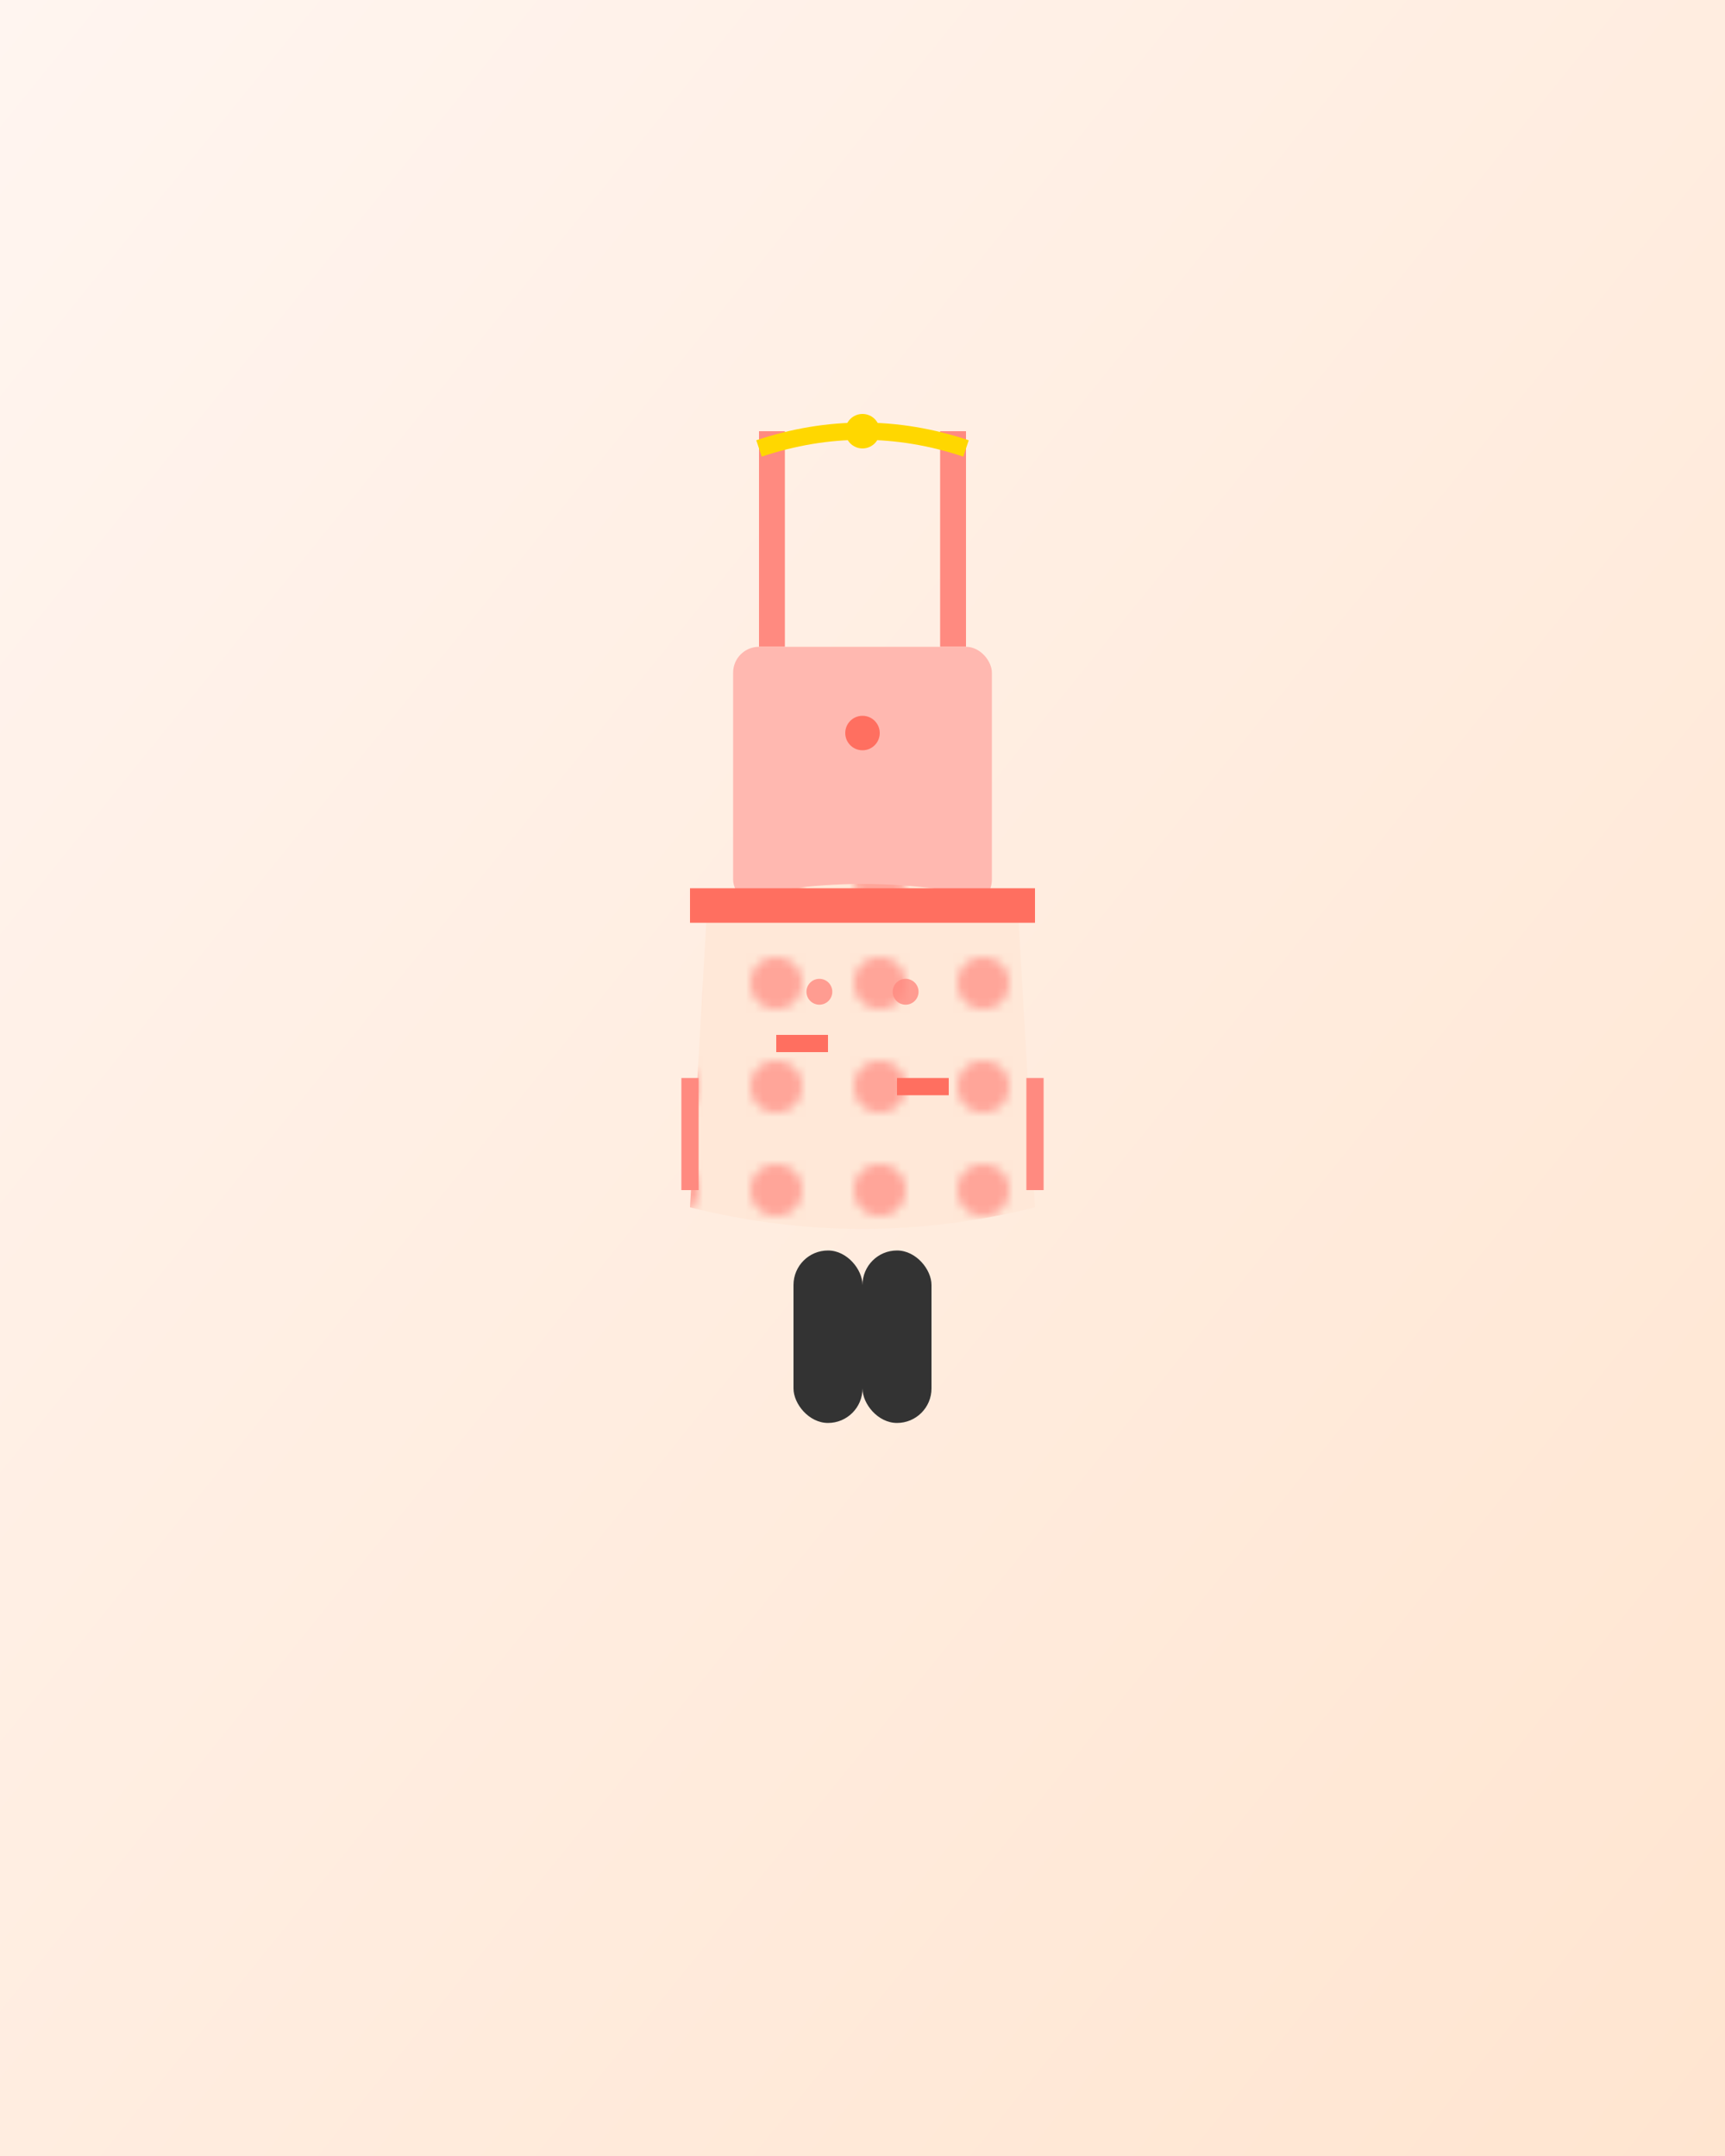 <svg width="200" height="250" xmlns="http://www.w3.org/2000/svg">
  <defs>
    <linearGradient id="dress20s1Bg" x1="0%" y1="0%" x2="100%" y2="100%">
      <stop offset="0%" style="stop-color:#FFF5F0"/>
      <stop offset="100%" style="stop-color:#FFE5D0"/>
    </linearGradient>
    <pattern id="neon1" patternUnits="userSpaceOnUse" width="12" height="12">
      <rect width="12" height="12" fill="#FFE8D8"/>
      <circle cx="6" cy="6" r="3" fill="#FF8A80" opacity="0.7"/>
    </pattern>
  </defs>
  
  <!-- 背景 -->
  <rect width="200" height="250" fill="url(#dress20s1Bg)"/>
  
  <!-- ミニドレス -->
  <!-- タンクトップスタイル -->
  <rect x="88" y="50" width="3" height="25" fill="#FF8A80"/>
  <rect x="109" y="50" width="3" height="25" fill="#FF8A80"/>
  
  <!-- ボディ -->
  <rect x="85" y="75" width="30" height="30" fill="#FFB8B0" rx="3"/>
  
  <!-- ミニスカート -->
  <path d="M 82 105 Q 100 100 118 105 L 120 140 Q 100 145 80 140 Z" fill="url(#neon1)"/>
  
  <!-- トレンドベルト -->
  <rect x="80" y="103" width="40" height="4" fill="#FF6F60"/>
  
  <!-- サイドスリット -->
  <path d="M 80 125 L 80 138" stroke="#FF8A80" stroke-width="2"/>
  <path d="M 120 125 L 120 138" stroke="#FF8A80" stroke-width="2"/>
  
  <!-- ネオンアクセント -->
  <circle cx="100" cy="85" r="2" fill="#FF6F60"/>
  <circle cx="95" cy="115" r="1.5" fill="#FF8A80" opacity="0.8"/>
  <circle cx="105" cy="115" r="1.5" fill="#FF8A80" opacity="0.8"/>
  
  <!-- チェーンアクセサリー -->
  <path d="M 88 52 Q 100 48 112 52" stroke="#FFD700" stroke-width="2" fill="none"/>
  <circle cx="100" cy="50" r="2" fill="#FFD700"/>
  
  <!-- 足元のブーツ -->
  <rect x="92" y="145" width="8" height="20" fill="#333" rx="4"/>
  <rect x="100" y="145" width="8" height="20" fill="#333" rx="4"/>
  
  <!-- トレンディな装飾 -->
  <rect x="90" y="120" width="6" height="2" fill="#FF6F60"/>
  <rect x="104" y="125" width="6" height="2" fill="#FF6F60"/>
</svg>
